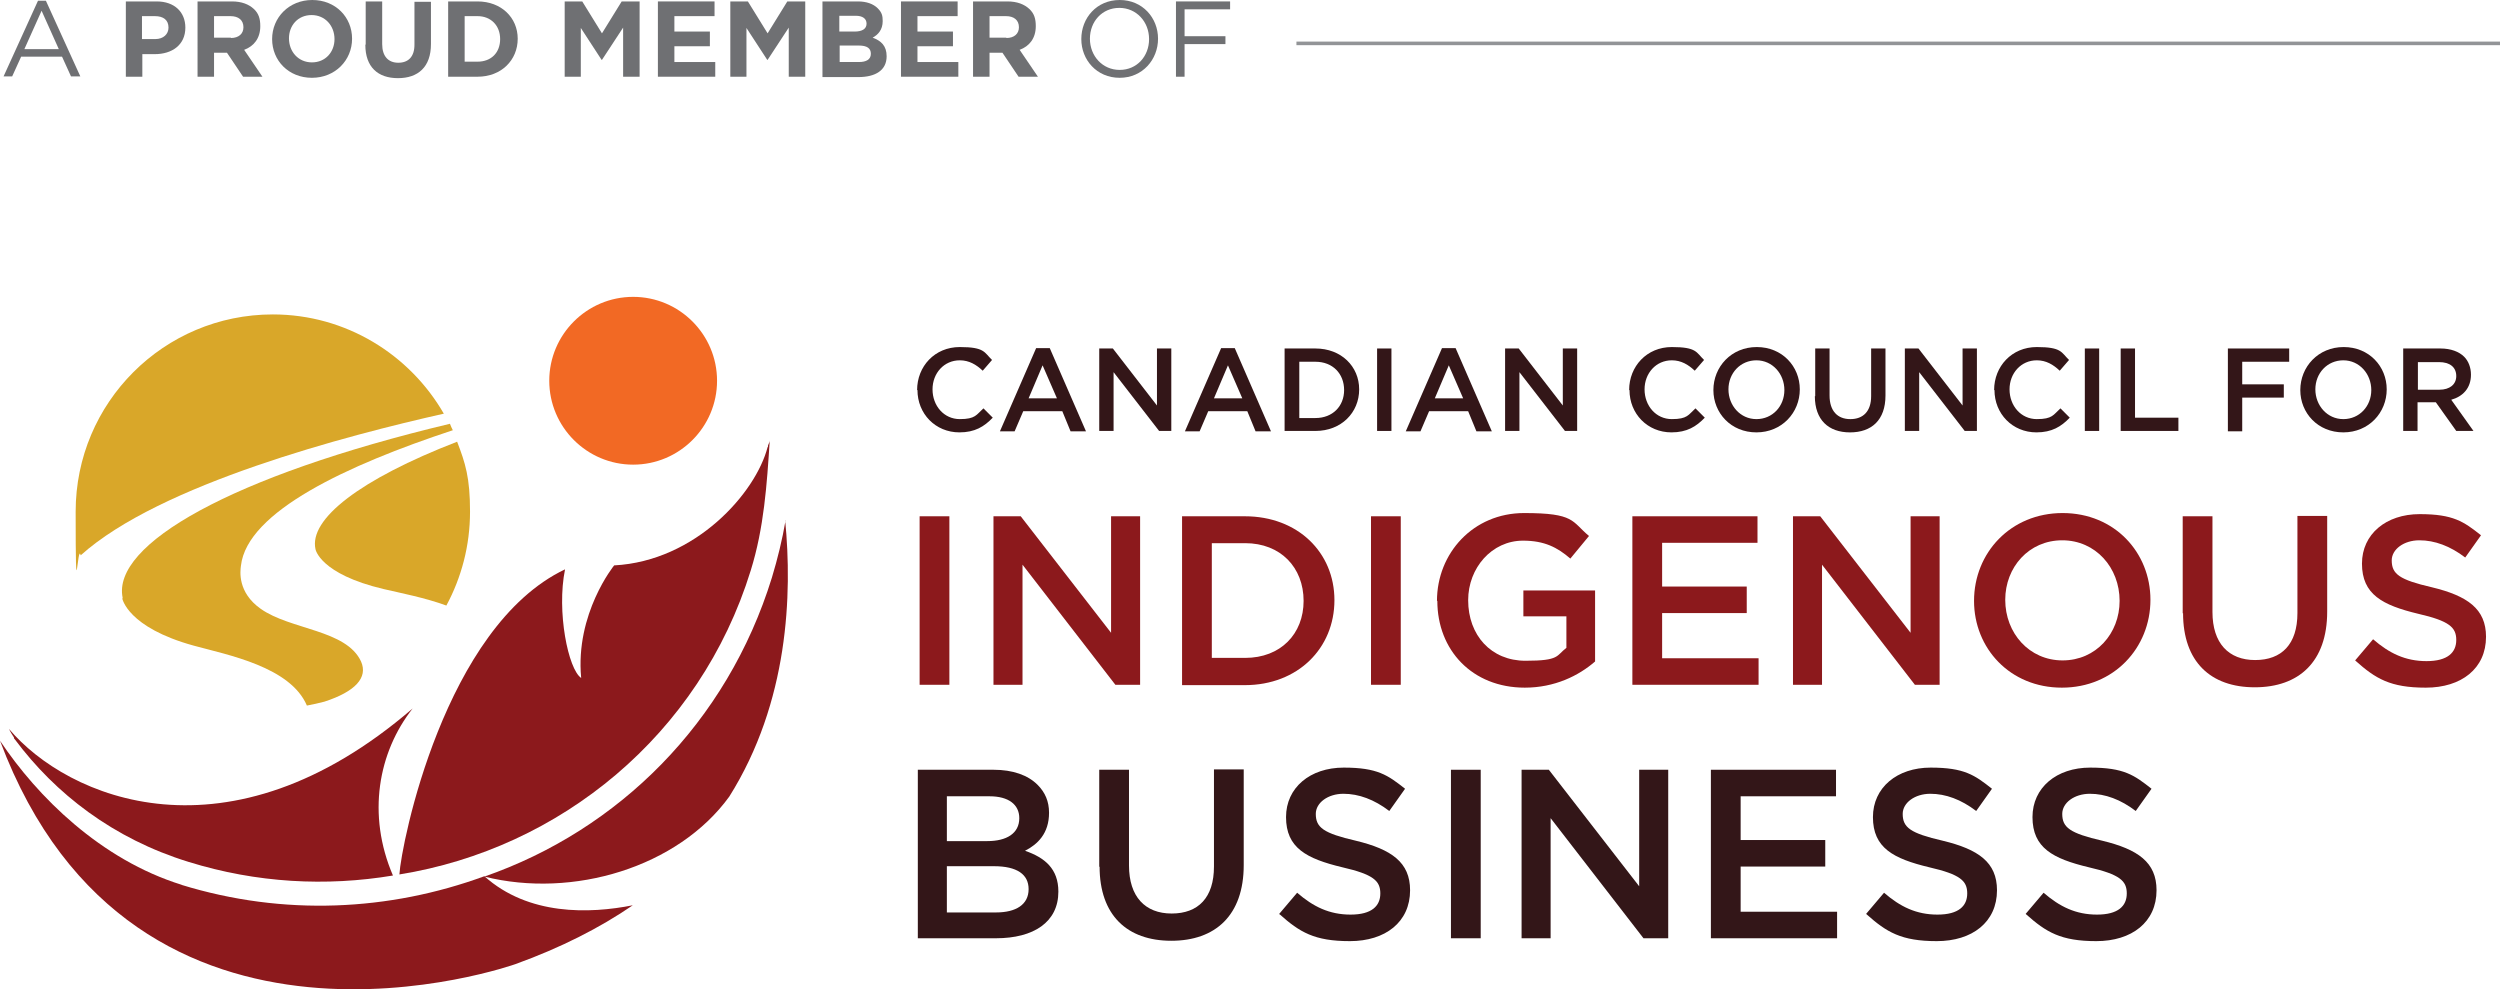 <?xml version="1.0" encoding="UTF-8"?> <svg xmlns="http://www.w3.org/2000/svg" id="Layer_1" version="1.1" viewBox="0 0 697.3 275.9"><defs><style> .st0 { fill: #d9a729; } .st1 { fill: #331618; } .st2 { fill: #8c191c; } .st3 { fill: #6f7073; } .st4 { fill: #929497; } .st5 { fill: #f26924; } </style></defs><g><g><path class="st1" d="M255.8,108.8h0c0-6.6,4.9-12,11.9-12s6.8,1.5,9,3.6l-2.6,3c-1.8-1.7-3.8-2.9-6.4-2.9-4.4,0-7.6,3.6-7.6,8.1h0c0,4.6,3.2,8.3,7.6,8.3s4.6-1.2,6.6-3l2.6,2.6c-2.4,2.5-5,4.1-9.3,4.1-6.7,0-11.7-5.2-11.7-11.8h-.1Z"></path><path class="st1" d="M289.1,97.1h3.7l10.1,23.2h-4.3l-2.3-5.6h-10.9l-2.4,5.6h-4.1l10.1-23.2h0ZM294.8,111.1l-4-9.2-3.9,9.2h7.9Z"></path><path class="st1" d="M306.7,97.2h3.7l12.3,15.9v-15.9h4v23h-3.4l-12.7-16.4v16.4h-4v-23h.1Z"></path><path class="st1" d="M340.7,97.1h3.7l10.1,23.2h-4.3l-2.3-5.6h-10.9l-2.4,5.6h-4.1l10.1-23.2h0ZM346.5,111.1l-4-9.2-3.9,9.2h7.9Z"></path><path class="st1" d="M358.3,97.2h8.6c7.2,0,12.2,5,12.2,11.4h0c0,6.5-5,11.6-12.2,11.6h-8.6v-23ZM366.9,116.6c4.8,0,8-3.3,8-7.8h0c0-4.6-3.2-7.9-8-7.9h-4.5v15.7h4.5Z"></path><path class="st1" d="M384.1,97.2h4v23h-4v-23Z"></path><path class="st1" d="M402.3,97.1h3.7l10.1,23.2h-4.3l-2.3-5.6h-10.9l-2.4,5.6h-4.1l10.1-23.2h0ZM408.1,111.1l-4-9.2-3.9,9.2h7.9Z"></path><path class="st1" d="M419.9,97.2h3.7l12.3,15.9v-15.9h4v23h-3.4l-12.7-16.4v16.4h-4v-23h.1Z"></path><path class="st1" d="M454.4,108.8h0c0-6.6,4.9-12,11.9-12s6.8,1.5,9,3.6l-2.6,3c-1.8-1.7-3.8-2.9-6.4-2.9-4.4,0-7.6,3.6-7.6,8.1h0c0,4.6,3.2,8.3,7.6,8.3s4.6-1.2,6.6-3l2.6,2.6c-2.4,2.5-5,4.1-9.3,4.1-6.7,0-11.7-5.2-11.7-11.8h-.1Z"></path><path class="st1" d="M477.9,108.8h0c0-6.5,5-12,12.1-12s12,5.4,12,11.8h0c0,6.5-5,12-12.1,12s-12-5.4-12-11.8ZM497.7,108.8h0c0-4.5-3.3-8.3-7.8-8.3s-7.8,3.6-7.8,8.1h0c0,4.5,3.3,8.3,7.8,8.3s7.8-3.6,7.8-8.1Z"></path><path class="st1" d="M506.3,110.5v-13.3h4v13.1c0,4.3,2.2,6.6,5.8,6.6s5.8-2.2,5.8-6.4v-13.3h4v13.1c0,6.9-3.9,10.3-9.9,10.3s-9.8-3.5-9.8-10.1h.1Z"></path><path class="st1" d="M531.4,97.2h3.7l12.3,15.9v-15.9h4v23h-3.4l-12.7-16.4v16.4h-4v-23h.1Z"></path><path class="st1" d="M556.2,108.8h0c0-6.6,4.9-12,11.9-12s6.8,1.5,9,3.6l-2.6,3c-1.8-1.7-3.8-2.9-6.4-2.9-4.4,0-7.6,3.6-7.6,8.1h0c0,4.6,3.2,8.3,7.6,8.3s4.6-1.2,6.6-3l2.6,2.6c-2.4,2.5-5,4.1-9.3,4.1-6.7,0-11.7-5.2-11.7-11.8h0Z"></path><path class="st1" d="M581.5,97.2h4v23h-4v-23Z"></path><path class="st1" d="M591.5,97.2h4v19.3h12.1v3.7h-16.1v-23Z"></path><path class="st1" d="M621.4,97.2h17.1v3.7h-13.1v6.3h11.6v3.7h-11.6v9.4h-4v-23h0Z"></path><path class="st1" d="M641.6,108.8h0c0-6.5,5-12,12.1-12s12,5.4,12,11.8h0c0,6.5-5,12-12.1,12s-12-5.4-12-11.8ZM661.4,108.8h0c0-4.5-3.3-8.3-7.8-8.3s-7.8,3.6-7.8,8.1h0c0,4.5,3.3,8.3,7.8,8.3s7.8-3.6,7.8-8.1Z"></path><path class="st1" d="M670.4,97.2h10.3c2.9,0,5.2.9,6.6,2.3,1.2,1.2,1.9,3,1.9,5h0c0,3.8-2.3,6.1-5.5,7l6.2,8.7h-4.8l-5.7-8h-5.1v8h-4v-23h0ZM680.4,108.7c2.9,0,4.7-1.5,4.7-3.8h0c0-2.5-1.8-3.9-4.8-3.9h-5.9v7.7h6Z"></path><path class="st2" d="M256.5,144h8.3v47h-8.3v-47Z"></path><path class="st2" d="M277,144h7.7l25.2,32.5v-32.5h8.1v47h-6.9l-25.9-33.5v33.5h-8.1v-47h-.1Z"></path><path class="st2" d="M329.7,144h17.5c14.8,0,25,10.1,25,23.4h0c0,13.4-10.2,23.7-25,23.7h-17.5v-47h0ZM347.3,183.5c9.9,0,16.3-6.7,16.3-15.9h0c0-9.3-6.4-16.1-16.3-16.1h-9.3v32h9.3Z"></path><path class="st2" d="M382.4,144h8.3v47h-8.3v-47Z"></path><path class="st2" d="M400.8,167.6h0c0-13.3,10.1-24.5,24.3-24.5s13.2,2.3,18.1,6.4l-5.2,6.3c-3.6-3.1-7.2-5-13.2-5-8.7,0-15.3,7.6-15.3,16.6h0c0,9.8,6.4,16.9,16,16.9s8.5-1.4,11.4-3.6v-8.8h-12v-7.2h20v19.8c-4.6,4-11.3,7.3-19.6,7.3-14.7,0-24.4-10.5-24.4-24.2h0Z"></path><path class="st2" d="M455.3,144h34.9v7.4h-26.6v12.2h23.6v7.4h-23.6v12.6h26.9v7.4h-35.2v-47h0Z"></path><path class="st2" d="M500,144h7.7l25.2,32.5v-32.5h8.1v47h-6.9l-25.9-33.5v33.5h-8.1v-47h0Z"></path><path class="st2" d="M550.6,167.6h0c0-13.4,10.2-24.5,24.7-24.5s24.5,11,24.5,24.2h0c0,13.4-10.2,24.5-24.7,24.5s-24.5-11-24.5-24.2ZM591.2,167.6h0c0-9.3-6.7-16.9-16-16.9s-15.9,7.5-15.9,16.6h0c0,9.3,6.7,16.9,16,16.9s15.9-7.5,15.9-16.6Z"></path><path class="st2" d="M608.8,171.1v-27.1h8.3v26.7c0,8.7,4.5,13.4,11.9,13.4s11.8-4.4,11.8-13.1v-27.1h8.3v26.7c0,14-7.9,21.1-20.2,21.1s-20-7.1-20-20.7h0Z"></path><path class="st2" d="M656.9,184.2l5-5.9c4.5,3.9,9,6.1,14.9,6.1s8.3-2.4,8.3-5.9h0c0-3.5-1.9-5.3-10.6-7.3-10-2.4-15.7-5.4-15.7-14h0c0-8.2,6.7-13.8,16.1-13.8s12.3,2.1,17.1,5.9l-4.4,6.2c-4.2-3.2-8.5-4.8-12.8-4.8s-7.7,2.5-7.7,5.6h0c0,3.8,2.1,5.4,11.2,7.5,9.9,2.4,15.1,6,15.1,13.8h0c0,8.9-6.9,14.2-16.8,14.2s-14-2.5-19.6-7.5h0Z"></path><path class="st1" d="M256,214.7h21.1c5.4,0,9.6,1.5,12.3,4.2,2.1,2.1,3.2,4.6,3.2,7.8h0c0,5.8-3.2,8.8-6.7,10.6,5.5,1.9,9.3,5,9.3,11.4h0c0,8.5-6.9,13-17.4,13h-21.8v-47ZM275.4,234.6c5.3,0,8.9-2.1,8.9-6.4h0c0-3.8-3-6.1-8.3-6.1h-11.9v12.5h11.3ZM277.8,254.5c5.6,0,9.1-2.2,9.1-6.5h0c0-4.1-3.2-6.4-9.7-6.4h-13.1v12.9h13.7Z"></path><path class="st1" d="M306.6,241.8v-27.1h8.3v26.7c0,8.7,4.5,13.4,11.9,13.4s11.8-4.4,11.8-13.1v-27.1h8.3v26.7c0,14-7.9,21.1-20.2,21.1s-20-7.1-20-20.7h0Z"></path><path class="st1" d="M356.8,254.9l5-5.9c4.5,3.9,9,6.1,14.9,6.1s8.3-2.4,8.3-5.9h0c0-3.5-1.9-5.3-10.6-7.3-10-2.4-15.7-5.4-15.7-14h0c0-8.2,6.7-13.8,16.1-13.8s12.3,2.1,17.1,5.9l-4.4,6.2c-4.2-3.2-8.5-4.8-12.8-4.8s-7.7,2.5-7.7,5.6h0c0,3.8,2.1,5.4,11.2,7.5,9.9,2.4,15.1,6,15.1,13.8h0c0,8.9-6.9,14.2-16.8,14.2s-14-2.5-19.6-7.5h-.1Z"></path><path class="st1" d="M404.7,214.7h8.3v47h-8.3v-47Z"></path><path class="st1" d="M424.3,214.7h7.7l25.2,32.5v-32.5h8.1v47h-6.9l-25.9-33.5v33.5h-8.1v-47h-.1Z"></path><path class="st1" d="M477.2,214.7h34.9v7.4h-26.6v12.2h23.6v7.4h-23.6v12.6h26.9v7.4h-35.2v-47h0Z"></path><path class="st1" d="M520.5,254.9l5-5.9c4.5,3.9,9,6.1,14.9,6.1s8.3-2.4,8.3-5.9h0c0-3.5-1.9-5.3-10.6-7.3-10-2.4-15.7-5.4-15.7-14h0c0-8.2,6.7-13.8,16.1-13.8s12.3,2.1,17.1,5.9l-4.4,6.2c-4.2-3.2-8.5-4.8-12.8-4.8s-7.7,2.5-7.7,5.6h0c0,3.8,2.1,5.4,11.2,7.5,9.9,2.4,15.1,6,15.1,13.8h0c0,8.9-6.9,14.2-16.8,14.2s-14-2.5-19.6-7.5h0Z"></path><path class="st1" d="M565,254.9l5-5.9c4.5,3.9,9,6.1,14.9,6.1s8.3-2.4,8.3-5.9h0c0-3.5-1.9-5.3-10.6-7.3-10-2.4-15.7-5.4-15.7-14h0c0-8.2,6.7-13.8,16.1-13.8s12.3,2.1,17.1,5.9l-4.4,6.2c-4.2-3.2-8.5-4.8-12.8-4.8s-7.7,2.5-7.7,5.6h0c0,3.8,2.1,5.4,11.2,7.5,9.9,2.4,15.1,6,15.1,13.8h0c0,8.9-6.9,14.2-16.8,14.2s-14-2.5-19.6-7.5h0Z"></path></g><g><path class="st0" d="M34.1,166.9s1.4,8.1,20,13.2c9.5,2.6,26.9,5.9,31.5,16.7,1.7-.3,3.3-.7,4.9-1.1,8.6-2.8,12.2-6.7,10.2-11.2-4.1-8.9-19.7-8.8-28-14.7-6.5-4.6-5.7-10.5-5.5-12,1.7-15.1,29.7-28.1,59.1-37.8-.3-.6-.6-1.2-.8-1.8-61.2,14.6-94.3,33.7-91.3,48.5v.2Z"></path><path class="st0" d="M88,153.2s1.2,6.9,19,11.1c4.7,1.1,11.5,2.4,17.5,4.6,4.2-7.8,6.6-16.7,6.6-26.2s-1.3-13.5-3.6-19.5c-27.1,10.5-41.4,21.6-39.5,30h0Z"></path><path class="st0" d="M123.8,115.4c-9.5-16.5-27.3-27.7-47.7-27.7-30.4,0-55,24.6-55,55s.5,8.3,1.4,12.2c22.1-19.9,74.6-33.5,101.2-39.5h.1Z"></path><path class="st2" d="M219.1,145.2c-.9,5.3-2.2,10.6-3.8,15.9-12.5,40.5-42.8,70.4-80.2,83.4,24.7,6.2,54-2.6,68.3-22.3,16.6-26.4,17.6-56.6,15.6-77h0Z"></path><path class="st2" d="M3.9,205.7s0,.1,0,.2c0,.1.2.2.3.4,11.2,15,27.3,27.6,48.4,34.1,19,5.9,38.4,6.9,57,3.8-7.3-17-4.1-34.4,5.5-46.6-51.5,44.4-96.3,25-112.6,5.7h0s.4.9,1.4,2.4h-.1Z"></path><path class="st2" d="M50.7,246.8c-22.6-7-40.3-24.6-50.7-40.2,37.5,100.2,143.8,62.3,143.8,62.3,12.7-4.6,23.5-10.1,32.7-16.4-12.1,2.4-29.1,2.9-41.4-8.1-26.5,9.7-55.9,11.2-84.5,2.4h.1Z"></path><path class="st5" d="M176.6,129.6c12.9,0,23.4-10.5,23.4-23.4s-10.5-23.4-23.4-23.4-23.4,10.5-23.4,23.4,10.5,23.4,23.4,23.4Z"></path><path class="st2" d="M214.1,124.7c-3.3,12.8-20.1,31.8-42.8,33,0,0-10.9,13.4-9.2,31.4-3.6-2.4-6.9-18.5-4.5-30.3-33.6,16-45.7,76.6-46.2,85.1,44.7-7.2,83.8-38.8,98-84.8,3.7-11.9,4.5-23.9,5.3-36.3,0,0,0,.4-.3,1s-.2.8-.2.9h-.1Z"></path></g></g><g><path class="st3" d="M10.6.2h2.2l9.6,21.1h-2.6l-2.5-5.5H5.9l-2.5,5.5H1S10.6.2,10.6.2ZM16.4,13.7L11.6,3l-4.8,10.7s9.6,0,9.6,0Z"></path><path class="st3" d="M35.1.4h8.6c5,0,8,3,8,7.3h0c0,4.9-3.8,7.4-8.5,7.4h-3.5v6.3h-4.6V.4ZM43.3,10.9c2.3,0,3.7-1.4,3.7-3.2h0c0-2.1-1.4-3.2-3.8-3.2h-3.6v6.4s3.7,0,3.7,0Z"></path><path class="st3" d="M55.1.4h9.6c2.7,0,4.7.8,6.1,2.1s1.8,2.8,1.8,4.8h0c0,3.4-1.8,5.6-4.5,6.6l5.1,7.5h-5.4l-4.5-6.7h-3.6v6.7h-4.6V.4ZM64.4,10.6c2.2,0,3.5-1.2,3.5-3h0c0-2-1.4-3.1-3.6-3.1h-4.6v6h4.7Z"></path><path class="st3" d="M75.9,10.9h0c0-6,4.7-10.9,11.2-10.9s11.1,4.8,11.1,10.8h0c0,6-4.7,10.9-11.2,10.9s-11.1-4.8-11.1-10.8ZM93.3,10.9h0c0-3.7-2.6-6.7-6.4-6.7s-6.3,2.9-6.3,6.5h0c0,3.7,2.6,6.7,6.4,6.7s6.3-2.9,6.3-6.5Z"></path><path class="st3" d="M102,12.4V.4h4.6v11.9c0,3.4,1.7,5.2,4.5,5.2s4.5-1.7,4.5-5V.5h4.6v11.8c0,6.4-3.6,9.5-9.2,9.5s-9.1-3.1-9.1-9.3h0Z"></path><path class="st3" d="M125,.4h8.2c6.6,0,11.2,4.5,11.2,10.4h0c0,6-4.6,10.6-11.2,10.6h-8.2V.4ZM133.2,17.2c3.8,0,6.3-2.5,6.3-6.3h0c0-3.8-2.6-6.4-6.3-6.4h-3.6v12.7h3.6Z"></path><path class="st3" d="M157.4.4h5l5.5,8.9,5.5-8.9h5v21h-4.6V7.7l-5.9,9h-.1l-5.8-8.9v13.6h-4.5V.4h0Z"></path><path class="st3" d="M183.5.4h15.8v4.1h-11.2v4.3h9.9v4.1h-9.9v4.4h11.4v4.1h-16V.4Z"></path><path class="st3" d="M203.6.4h5l5.5,8.9,5.5-8.9h5v21h-4.6V7.7l-5.9,9h-.1l-5.8-8.9v13.6h-4.5V.4h0Z"></path><path class="st3" d="M229.6.4h9.7c2.4,0,4.3.7,5.5,1.9s1.4,2.1,1.4,3.6h0c0,2.4-1.3,3.8-2.8,4.6,2.4.9,3.9,2.3,3.9,5.2h0c0,3.9-3.1,5.8-7.9,5.8h-10V.4h.2ZM238.4,8.8c2,0,3.3-.7,3.3-2.2h0c0-1.4-1.1-2.2-3-2.2h-4.6v4.4h4.3ZM239.6,17.3c2,0,3.3-.7,3.3-2.3h0c0-1.5-1-2.3-3.4-2.3h-5.3v4.6h5.5-.1Z"></path><path class="st3" d="M251.3.4h15.8v4.1h-11.2v4.3h9.9v4.1h-9.9v4.4h11.4v4.1h-16V.4h0Z"></path><path class="st3" d="M271.4.4h9.6c2.7,0,4.7.8,6.1,2.1s1.8,2.8,1.8,4.8h0c0,3.4-1.8,5.6-4.5,6.6l5.1,7.5h-5.4l-4.5-6.7h-3.6v6.7h-4.6V.4ZM280.7,10.6c2.2,0,3.5-1.2,3.5-3h0c0-2-1.4-3.1-3.6-3.1h-4.6v6h4.7Z"></path><path class="st3" d="M301.6,10.9h0c0-5.9,4.3-10.9,10.7-10.9s10.7,5,10.7,10.8h0c0,5.8-4.3,10.9-10.7,10.9s-10.7-5-10.7-10.8ZM320.5,10.9h0c0-4.8-3.5-8.7-8.3-8.7s-8.2,3.8-8.2,8.6h0c0,4.8,3.5,8.7,8.3,8.7s8.2-3.8,8.2-8.6Z"></path><path class="st3" d="M328,.4h15.1v2.2h-12.7v7.5h11.4v2.2h-11.4v9.1h-2.4V.4Z"></path></g><rect class="st4" x="361.6" y="11.6" width="335.7" height="1"></rect></svg> 